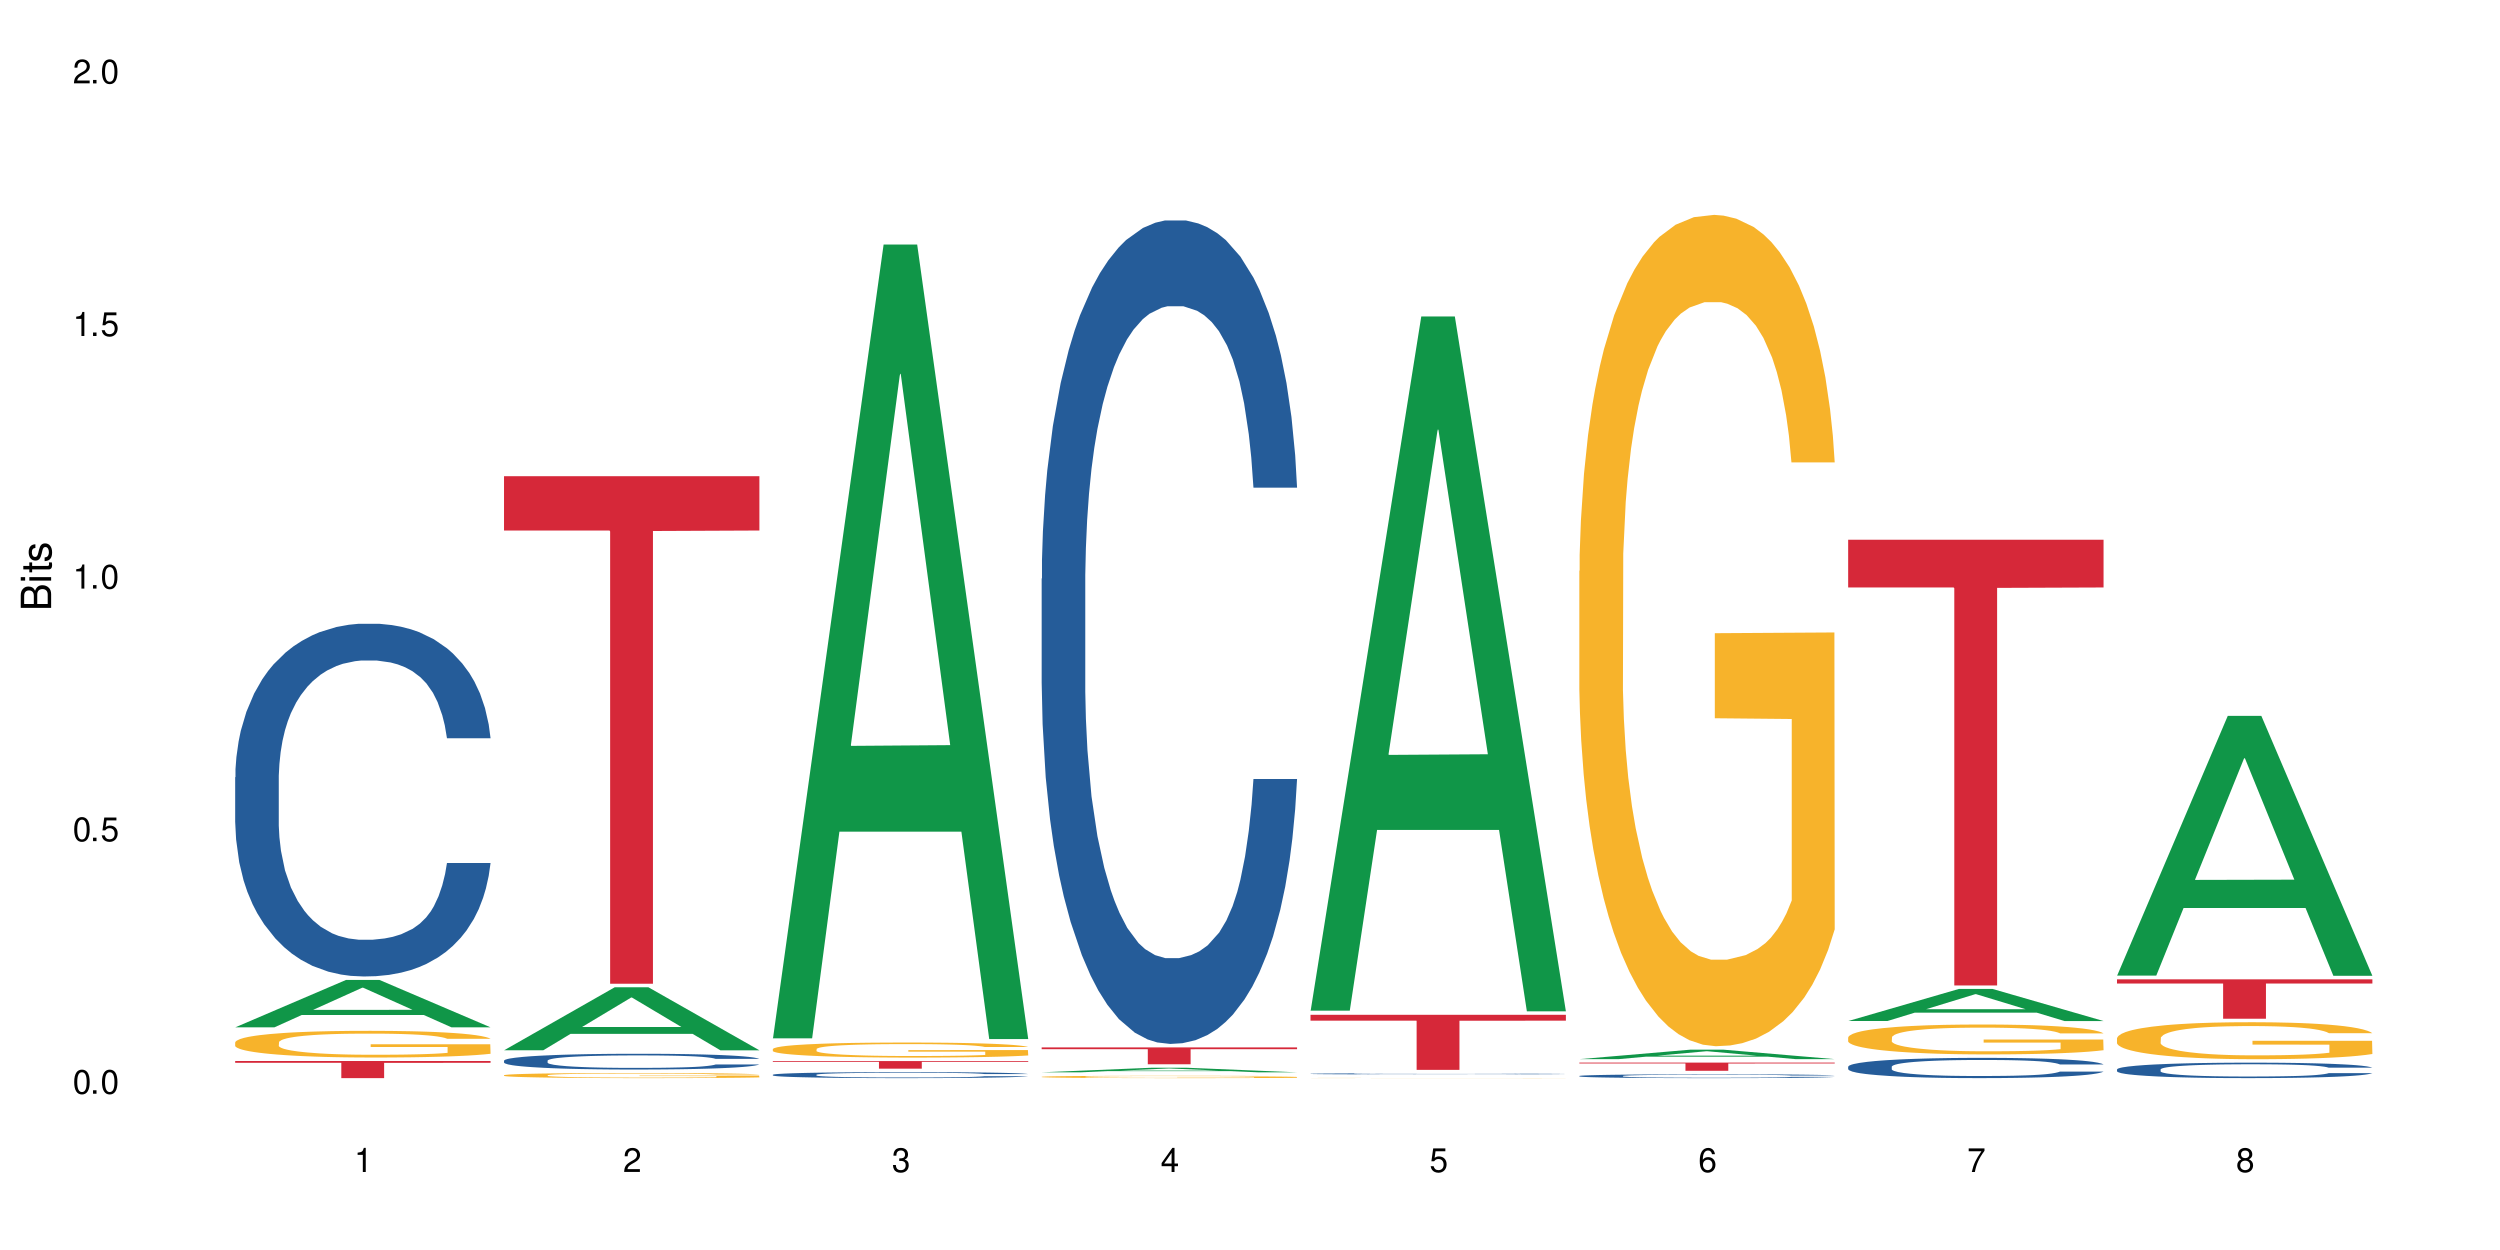 <?xml version="1.0" encoding="UTF-8"?>
<svg xmlns="http://www.w3.org/2000/svg" xmlns:xlink="http://www.w3.org/1999/xlink" width="720" height="360" viewBox="0 0 720 360">
<defs>
<g>
<g id="glyph-0-0">
</g>
<g id="glyph-0-1">
<path d="M 2.641 -6.938 C 2 -6.938 1.422 -6.656 1.078 -6.172 C 0.641 -5.562 0.406 -4.641 0.406 -3.359 C 0.406 -1.016 1.188 0.219 2.641 0.219 C 4.078 0.219 4.859 -1.016 4.859 -3.297 C 4.859 -4.641 4.656 -5.547 4.203 -6.172 C 3.844 -6.656 3.281 -6.938 2.641 -6.938 Z M 2.641 -6.188 C 3.547 -6.188 4 -5.25 4 -3.375 C 4 -1.406 3.562 -0.484 2.625 -0.484 C 1.734 -0.484 1.281 -1.438 1.281 -3.344 C 1.281 -5.25 1.734 -6.188 2.641 -6.188 Z M 2.641 -6.188 "/>
</g>
<g id="glyph-0-2">
<path d="M 1.828 -1 L 0.828 -1 L 0.828 0 L 1.828 0 Z M 1.828 -1 "/>
</g>
<g id="glyph-0-3">
<path d="M 4.562 -6.797 L 1.062 -6.797 L 0.547 -3.094 L 1.328 -3.094 C 1.719 -3.562 2.047 -3.734 2.578 -3.734 C 3.484 -3.734 4.062 -3.109 4.062 -2.094 C 4.062 -1.125 3.484 -0.531 2.578 -0.531 C 1.828 -0.531 1.375 -0.906 1.188 -1.672 L 0.328 -1.672 C 0.453 -1.109 0.547 -0.844 0.75 -0.594 C 1.125 -0.078 1.828 0.219 2.594 0.219 C 3.969 0.219 4.922 -0.781 4.922 -2.219 C 4.922 -3.562 4.031 -4.484 2.719 -4.484 C 2.25 -4.484 1.859 -4.359 1.469 -4.062 L 1.734 -5.969 L 4.562 -5.969 Z M 4.562 -6.797 "/>
</g>
<g id="glyph-0-4">
<path d="M 2.484 -4.938 L 2.484 0 L 3.328 0 L 3.328 -6.938 L 2.766 -6.938 C 2.469 -5.875 2.281 -5.734 0.984 -5.562 L 0.984 -4.938 Z M 2.484 -4.938 "/>
</g>
<g id="glyph-0-5">
<path d="M 4.859 -0.828 L 1.281 -0.828 C 1.359 -1.406 1.672 -1.781 2.5 -2.281 L 3.469 -2.828 C 4.406 -3.344 4.906 -4.062 4.906 -4.906 C 4.906 -5.484 4.672 -6.031 4.266 -6.406 C 3.859 -6.766 3.375 -6.938 2.719 -6.938 C 1.859 -6.938 1.219 -6.625 0.844 -6.031 C 0.609 -5.672 0.5 -5.234 0.484 -4.531 L 1.328 -4.531 C 1.359 -5.016 1.406 -5.281 1.531 -5.516 C 1.75 -5.938 2.188 -6.203 2.703 -6.203 C 3.469 -6.203 4.031 -5.641 4.031 -4.891 C 4.031 -4.344 3.719 -3.859 3.125 -3.516 L 2.234 -3 C 0.812 -2.172 0.406 -1.531 0.328 -0.016 L 4.859 -0.016 Z M 4.859 -0.828 "/>
</g>
<g id="glyph-0-6">
<path d="M 2.125 -3.188 L 2.578 -3.188 C 3.5 -3.188 3.984 -2.766 3.984 -1.922 C 3.984 -1.062 3.469 -0.531 2.594 -0.531 C 1.656 -0.531 1.203 -1 1.156 -2.016 L 0.312 -2.016 C 0.344 -1.453 0.438 -1.094 0.609 -0.781 C 0.953 -0.109 1.625 0.219 2.547 0.219 C 3.953 0.219 4.859 -0.625 4.859 -1.938 C 4.859 -2.828 4.516 -3.297 3.703 -3.594 C 4.344 -3.844 4.656 -4.328 4.656 -5.031 C 4.656 -6.219 3.875 -6.938 2.578 -6.938 C 1.203 -6.938 0.484 -6.172 0.453 -4.703 L 1.297 -4.703 C 1.312 -5.125 1.344 -5.359 1.453 -5.578 C 1.641 -5.969 2.062 -6.203 2.594 -6.203 C 3.344 -6.203 3.797 -5.75 3.797 -5 C 3.797 -4.516 3.609 -4.219 3.25 -4.047 C 3.016 -3.953 2.703 -3.922 2.125 -3.906 Z M 2.125 -3.188 "/>
</g>
<g id="glyph-0-7">
<path d="M 3.141 -1.672 L 3.141 0 L 3.984 0 L 3.984 -1.672 L 4.984 -1.672 L 4.984 -2.438 L 3.984 -2.438 L 3.984 -6.938 L 3.359 -6.938 L 0.266 -2.578 L 0.266 -1.672 Z M 3.141 -2.438 L 1 -2.438 L 3.141 -5.5 Z M 3.141 -2.438 "/>
</g>
<g id="glyph-0-8">
<path d="M 4.781 -5.125 C 4.609 -6.266 3.891 -6.938 2.844 -6.938 C 2.094 -6.938 1.422 -6.578 1.031 -5.953 C 0.594 -5.266 0.406 -4.422 0.406 -3.172 C 0.406 -2 0.578 -1.25 0.984 -0.641 C 1.359 -0.078 1.953 0.219 2.703 0.219 C 3.984 0.219 4.922 -0.75 4.922 -2.094 C 4.922 -3.375 4.062 -4.281 2.844 -4.281 C 2.172 -4.281 1.641 -4.031 1.281 -3.516 C 1.281 -5.234 1.828 -6.188 2.797 -6.188 C 3.391 -6.188 3.797 -5.797 3.938 -5.125 Z M 2.734 -3.531 C 3.547 -3.531 4.062 -2.953 4.062 -2.031 C 4.062 -1.156 3.484 -0.531 2.703 -0.531 C 1.922 -0.531 1.328 -1.188 1.328 -2.078 C 1.328 -2.938 1.906 -3.531 2.734 -3.531 Z M 2.734 -3.531 "/>
</g>
<g id="glyph-0-9">
<path d="M 4.984 -6.797 L 0.438 -6.797 L 0.438 -5.969 L 4.109 -5.969 C 2.5 -3.656 1.828 -2.234 1.328 0 L 2.219 0 C 2.594 -2.172 3.453 -4.047 4.984 -6.094 Z M 4.984 -6.797 "/>
</g>
<g id="glyph-0-10">
<path d="M 3.75 -3.656 C 4.469 -4.094 4.688 -4.438 4.688 -5.078 C 4.688 -6.172 3.844 -6.938 2.641 -6.938 C 1.438 -6.938 0.594 -6.172 0.594 -5.094 C 0.594 -4.438 0.812 -4.094 1.516 -3.656 C 0.734 -3.266 0.359 -2.703 0.359 -1.922 C 0.359 -0.656 1.281 0.219 2.641 0.219 C 3.984 0.219 4.922 -0.656 4.922 -1.922 C 4.922 -2.703 4.531 -3.266 3.75 -3.656 Z M 2.641 -6.188 C 3.359 -6.188 3.812 -5.75 3.812 -5.062 C 3.812 -4.406 3.344 -3.984 2.641 -3.984 C 1.922 -3.984 1.453 -4.406 1.453 -5.078 C 1.453 -5.75 1.922 -6.188 2.641 -6.188 Z M 2.641 -3.266 C 3.484 -3.266 4.062 -2.719 4.062 -1.906 C 4.062 -1.078 3.484 -0.531 2.625 -0.531 C 1.797 -0.531 1.219 -1.094 1.219 -1.906 C 1.219 -2.719 1.781 -3.266 2.641 -3.266 Z M 2.641 -3.266 "/>
</g>
<g id="glyph-1-0">
</g>
<g id="glyph-1-1">
<path d="M 0 -0.953 L 0 -4.891 C 0 -5.719 -0.234 -6.344 -0.734 -6.797 C -1.188 -7.234 -1.812 -7.469 -2.5 -7.469 C -3.547 -7.469 -4.188 -7 -4.625 -5.875 C -4.984 -6.688 -5.625 -7.094 -6.531 -7.094 C -7.172 -7.094 -7.734 -6.859 -8.141 -6.391 C -8.562 -5.922 -8.75 -5.344 -8.75 -4.5 L -8.75 -0.953 Z M -4.984 -2.062 L -7.766 -2.062 L -7.766 -4.219 C -7.766 -4.844 -7.688 -5.203 -7.453 -5.5 C -7.219 -5.812 -6.859 -5.969 -6.375 -5.969 C -5.891 -5.969 -5.531 -5.812 -5.297 -5.5 C -5.062 -5.203 -4.984 -4.844 -4.984 -4.219 Z M -0.984 -2.062 L -4 -2.062 L -4 -4.781 C -4 -5.766 -3.438 -6.359 -2.484 -6.359 C -1.547 -6.359 -0.984 -5.766 -0.984 -4.781 Z M -0.984 -2.062 "/>
</g>
<g id="glyph-1-2">
<path d="M -6.281 -1.797 L -6.281 -0.797 L 0 -0.797 L 0 -1.797 Z M -8.75 -1.797 L -8.75 -0.797 L -7.484 -0.797 L -7.484 -1.797 Z M -8.75 -1.797 "/>
</g>
<g id="glyph-1-3">
<path d="M -6.281 -3.047 L -6.281 -2.016 L -8.016 -2.016 L -8.016 -1.016 L -6.281 -1.016 L -6.281 -0.172 L -5.469 -0.172 L -5.469 -1.016 L -0.719 -1.016 C -0.078 -1.016 0.281 -1.453 0.281 -2.234 C 0.281 -2.5 0.25 -2.719 0.188 -3.047 L -0.641 -3.047 C -0.609 -2.906 -0.594 -2.766 -0.594 -2.562 C -0.594 -2.141 -0.719 -2.016 -1.156 -2.016 L -5.469 -2.016 L -5.469 -3.047 Z M -6.281 -3.047 "/>
</g>
<g id="glyph-1-4">
<path d="M -4.531 -5.25 C -5.766 -5.25 -6.469 -4.422 -6.469 -2.969 C -6.469 -1.516 -5.719 -0.562 -4.547 -0.562 C -3.562 -0.562 -3.094 -1.062 -2.734 -2.562 L -2.516 -3.484 C -2.344 -4.188 -2.094 -4.469 -1.641 -4.469 C -1.047 -4.469 -0.641 -3.875 -0.641 -3 C -0.641 -2.453 -0.797 -2 -1.062 -1.75 C -1.25 -1.594 -1.422 -1.531 -1.875 -1.469 L -1.875 -0.406 C -0.422 -0.453 0.281 -1.266 0.281 -2.922 C 0.281 -4.5 -0.5 -5.516 -1.719 -5.516 C -2.656 -5.516 -3.172 -4.984 -3.469 -3.734 L -3.703 -2.766 C -3.891 -1.953 -4.156 -1.609 -4.594 -1.609 C -5.188 -1.609 -5.547 -2.125 -5.547 -2.938 C -5.547 -3.75 -5.203 -4.172 -4.531 -4.203 Z M -4.531 -5.25 "/>
</g>
</g>
</defs>
<rect x="-72" y="-36" width="864" height="432" fill="rgb(100%, 100%, 100%)" fill-opacity="1"/>
<path fill-rule="nonzero" fill="rgb(6.275%, 58.824%, 28.235%)" fill-opacity="1" d="M 67.73 295.867 L 67.809 295.855 L 99.637 282.23 L 109.301 282.23 L 141.281 295.879 L 130.047 295.879 L 122.031 292.316 L 86.906 292.316 L 79.047 295.867 L 67.73 295.867 L 90.285 290.844 L 118.809 290.828 L 104.586 284.461 L 104.43 284.445 L 104.27 284.484 L 90.207 290.828 L 90.285 290.844 Z M 67.73 295.867 "/>
<path fill-rule="nonzero" fill="rgb(14.51%, 36.078%, 60%)" fill-opacity="1" d="M 67.73 223.848 L 67.82 223.754 L 67.82 221.527 L 68.09 218 L 68.719 213.543 L 69.344 210.477 L 70.961 205 L 73.203 199.707 L 75.535 195.621 L 77.238 193.207 L 78.766 191.352 L 82.262 187.914 L 84.504 186.152 L 86.926 184.574 L 89.887 182.992 L 92.039 182.066 L 96.883 180.578 L 100.469 179.93 L 103.25 179.652 L 109.262 179.652 L 112.848 180.023 L 115.449 180.488 L 118.32 181.23 L 120.742 182.066 L 124.957 184.109 L 128.727 186.707 L 130.43 188.195 L 133.121 191.07 L 135.184 193.859 L 136.617 196.273 L 138.234 199.707 L 139.668 203.887 L 140.746 208.621 L 141.281 212.613 L 128.727 212.613 L 128.098 208.898 L 127.379 206.02 L 126.035 202.215 L 124.688 199.523 L 122.805 196.828 L 121.102 195.066 L 118.77 193.301 L 116.707 192.188 L 114.555 191.352 L 112.488 190.793 L 108.543 190.238 L 103.969 190.238 L 102.266 190.422 L 98.766 191.164 L 96.883 191.816 L 94.191 193.113 L 92.309 194.32 L 90.066 196.18 L 88.539 197.758 L 86.656 200.172 L 85.312 202.309 L 83.785 205.371 L 82.891 207.691 L 82.082 210.293 L 81.363 213.355 L 80.828 216.605 L 80.469 220.043 L 80.289 223.383 L 80.289 237.777 L 80.469 241.117 L 80.918 245.02 L 82.082 250.684 L 83.785 255.605 L 85.762 259.504 L 87.645 262.289 L 88.719 263.59 L 90.156 265.074 L 92.398 266.93 L 95.629 268.789 L 97.512 269.531 L 100.383 270.273 L 103.34 270.645 L 107.289 270.645 L 110.785 270.273 L 113.117 269.809 L 115.539 269.066 L 118.859 267.488 L 120.922 266.004 L 122.715 264.238 L 124.062 262.477 L 124.957 260.988 L 126.305 258.109 L 127.379 254.953 L 128.188 251.703 L 128.727 248.547 L 141.281 248.547 L 140.746 252.262 L 139.938 255.883 L 139.129 258.574 L 137.875 261.824 L 136.441 264.703 L 134.375 267.953 L 132.672 270.09 L 130.43 272.41 L 128.367 274.176 L 126.125 275.754 L 122.805 277.609 L 120.652 278.539 L 118.32 279.375 L 115.539 280.117 L 112.043 280.766 L 108.273 281.137 L 104.777 281.23 L 101.008 281.047 L 98.227 280.672 L 94.551 279.84 L 89.977 278.168 L 86.656 276.402 L 84.055 274.637 L 81.812 272.781 L 79.301 270.273 L 76.074 266.188 L 74.098 263.031 L 72.754 260.434 L 71.23 256.812 L 70.152 253.562 L 68.898 248.359 L 68 241.77 L 67.73 236.66 Z M 67.73 223.848 "/>
<path fill-rule="nonzero" fill="rgb(96.863%, 70.196%, 16.863%)" fill-opacity="1" d="M 67.73 300.172 L 67.82 300.164 L 67.82 300.023 L 68.18 299.707 L 69.078 299.273 L 70.242 298.914 L 71.5 298.633 L 72.305 298.488 L 73.652 298.277 L 74.816 298.121 L 77.777 297.805 L 81.543 297.512 L 83.609 297.383 L 85.941 297.266 L 89.258 297.133 L 90.785 297.082 L 95.449 296.969 L 100.738 296.898 L 106.57 296.879 L 109.262 296.887 L 112.938 296.914 L 117.961 296.992 L 120.832 297.062 L 123.074 297.133 L 125.406 297.223 L 128.277 297.363 L 130.969 297.531 L 133.121 297.699 L 135.273 297.91 L 137.066 298.137 L 138.594 298.383 L 139.938 298.676 L 140.746 298.922 L 141.281 299.168 L 128.816 299.168 L 128.098 298.922 L 127.289 298.734 L 125.945 298.5 L 124.598 298.332 L 123.254 298.199 L 120.742 298.016 L 118.59 297.902 L 115.898 297.805 L 113.297 297.742 L 110.336 297.699 L 108.543 297.688 L 103.789 297.688 L 99.484 297.734 L 96.973 297.793 L 95.18 297.848 L 92.668 297.953 L 91.141 298.039 L 90.246 298.094 L 87.555 298.312 L 85.762 298.508 L 84.773 298.641 L 83.52 298.852 L 82.621 299.043 L 81.633 299.324 L 81.098 299.531 L 80.379 300.012 L 80.289 301.273 L 80.559 301.543 L 81.098 301.828 L 81.812 302.082 L 82.891 302.348 L 83.965 302.555 L 85.852 302.828 L 87.465 303.008 L 88.719 303.129 L 91.141 303.316 L 92.129 303.383 L 94.461 303.508 L 96.883 303.605 L 99.844 303.691 L 102.086 303.734 L 105.672 303.77 L 110.246 303.77 L 115.629 303.727 L 119.039 303.668 L 121.371 303.613 L 122.895 303.562 L 124.777 303.488 L 126.125 303.418 L 127.379 303.34 L 128.906 303.219 L 128.906 301.543 L 106.75 301.535 L 106.75 300.746 L 141.195 300.742 L 141.281 303.488 L 139.398 303.676 L 137.066 303.859 L 134.824 304 L 132.492 304.117 L 129.176 304.254 L 126.484 304.336 L 122.355 304.434 L 118.59 304.5 L 114.645 304.539 L 111.145 304.562 L 107.02 304.566 L 103.34 304.555 L 99.395 304.512 L 96.254 304.457 L 93.383 304.387 L 90.516 304.293 L 86.926 304.148 L 84.594 304.027 L 82.172 303.879 L 79.75 303.703 L 77.598 303.516 L 76.164 303.367 L 74.727 303.199 L 73.203 302.988 L 71.766 302.75 L 70.691 302.531 L 69.703 302.285 L 68.988 302.055 L 68.27 301.738 L 67.91 301.484 L 67.73 301.27 Z M 67.73 300.172 "/>
<path fill-rule="nonzero" fill="rgb(83.922%, 15.686%, 22.353%)" fill-opacity="1" d="M 67.73 305.566 L 141.281 305.566 L 141.281 306.094 L 110.629 306.098 L 110.629 310.496 L 98.297 310.496 L 98.297 306.105 L 98.117 306.094 L 67.73 306.094 Z M 67.73 305.566 "/>
<path fill-rule="nonzero" fill="rgb(6.275%, 58.824%, 28.235%)" fill-opacity="1" d="M 145.156 302.473 L 145.234 302.453 L 177.059 284.324 L 186.723 284.324 L 218.707 302.488 L 207.469 302.488 L 199.453 297.746 L 164.328 297.746 L 156.469 302.473 L 145.156 302.473 L 167.707 295.785 L 196.23 295.77 L 182.008 287.293 L 181.852 287.273 L 181.695 287.328 L 167.629 295.77 L 167.707 295.785 Z M 145.156 302.473 "/>
<path fill-rule="nonzero" fill="rgb(14.51%, 36.078%, 60%)" fill-opacity="1" d="M 145.156 305.461 L 145.242 305.457 L 145.242 305.359 L 145.512 305.199 L 146.141 305 L 146.77 304.863 L 148.383 304.621 L 150.625 304.383 L 152.957 304.199 L 154.664 304.094 L 156.188 304.012 L 159.684 303.855 L 161.93 303.777 L 164.352 303.707 L 167.309 303.637 L 169.461 303.594 L 174.305 303.527 L 177.895 303.5 L 180.676 303.488 L 186.684 303.488 L 190.273 303.504 L 192.875 303.523 L 195.742 303.559 L 198.164 303.594 L 202.383 303.688 L 206.148 303.801 L 207.852 303.867 L 210.543 303.996 L 212.605 304.121 L 214.043 304.23 L 215.656 304.383 L 217.094 304.57 L 218.168 304.781 L 218.707 304.961 L 206.148 304.961 L 205.52 304.793 L 204.805 304.664 L 203.457 304.496 L 202.113 304.375 L 200.23 304.254 L 198.523 304.176 L 196.191 304.098 L 194.129 304.047 L 191.977 304.012 L 189.914 303.984 L 185.969 303.961 L 181.391 303.961 L 179.688 303.969 L 176.191 304 L 174.305 304.031 L 171.613 304.09 L 169.73 304.141 L 167.488 304.227 L 165.965 304.297 L 164.082 304.402 L 162.734 304.5 L 161.211 304.637 L 160.312 304.738 L 159.508 304.855 L 158.789 304.992 L 158.25 305.137 L 157.891 305.293 L 157.711 305.441 L 157.711 306.082 L 157.891 306.234 L 158.34 306.406 L 159.508 306.66 L 161.211 306.879 L 163.184 307.055 L 165.066 307.18 L 166.145 307.234 L 167.578 307.301 L 169.82 307.387 L 173.051 307.469 L 174.934 307.5 L 177.805 307.535 L 180.766 307.551 L 184.711 307.551 L 188.211 307.535 L 190.543 307.516 L 192.965 307.48 L 196.281 307.41 L 198.344 307.344 L 200.141 307.266 L 201.484 307.188 L 202.383 307.121 L 203.727 306.992 L 204.805 306.852 L 205.609 306.707 L 206.148 306.562 L 218.707 306.562 L 218.168 306.73 L 217.359 306.891 L 216.555 307.012 L 215.297 307.156 L 213.863 307.285 L 211.801 307.43 L 210.094 307.527 L 207.852 307.629 L 205.789 307.707 L 203.547 307.777 L 200.23 307.863 L 198.074 307.902 L 195.742 307.941 L 192.965 307.973 L 189.465 308.004 L 185.699 308.02 L 182.199 308.023 L 178.434 308.016 L 175.652 308 L 171.973 307.961 L 167.398 307.887 L 164.082 307.809 L 161.48 307.73 L 159.238 307.648 L 156.727 307.535 L 153.496 307.352 L 151.523 307.211 L 150.176 307.094 L 148.652 306.934 L 147.574 306.789 L 146.32 306.555 L 145.422 306.262 L 145.156 306.035 Z M 145.156 305.461 "/>
<path fill-rule="nonzero" fill="rgb(96.863%, 70.196%, 16.863%)" fill-opacity="1" d="M 145.156 309.656 L 145.242 309.652 L 145.242 309.625 L 145.602 309.566 L 146.5 309.48 L 147.664 309.414 L 148.922 309.359 L 149.73 309.332 L 151.074 309.289 L 152.242 309.262 L 155.199 309.199 L 158.969 309.145 L 161.031 309.121 L 163.363 309.098 L 166.684 309.07 L 168.207 309.062 L 172.871 309.039 L 178.164 309.027 L 183.992 309.023 L 186.684 309.023 L 190.363 309.027 L 195.387 309.043 L 198.254 309.059 L 200.496 309.07 L 202.828 309.09 L 205.699 309.117 L 208.391 309.148 L 210.543 309.18 L 212.695 309.219 L 214.492 309.262 L 216.016 309.312 L 217.359 309.367 L 218.168 309.414 L 218.707 309.461 L 206.238 309.461 L 205.52 309.414 L 204.715 309.379 L 203.367 309.332 L 202.023 309.301 L 200.676 309.277 L 198.164 309.242 L 196.012 309.219 L 193.32 309.199 L 190.723 309.188 L 187.762 309.18 L 185.969 309.176 L 181.211 309.176 L 176.906 309.188 L 174.395 309.199 L 172.602 309.207 L 170.09 309.227 L 168.566 309.246 L 167.668 309.254 L 164.977 309.297 L 163.184 309.336 L 162.195 309.359 L 160.941 309.402 L 160.043 309.438 L 159.059 309.492 L 158.52 309.531 L 157.801 309.625 L 157.711 309.867 L 157.98 309.918 L 158.52 309.973 L 159.238 310.02 L 160.312 310.07 L 161.391 310.109 L 163.273 310.164 L 164.887 310.199 L 166.145 310.223 L 168.566 310.258 L 169.551 310.27 L 171.883 310.293 L 174.305 310.312 L 177.266 310.328 L 179.508 310.336 L 183.098 310.344 L 187.672 310.344 L 193.055 310.336 L 196.461 310.324 L 198.793 310.316 L 200.32 310.305 L 202.203 310.289 L 203.547 310.277 L 204.805 310.262 L 206.328 310.238 L 206.328 309.918 L 184.172 309.914 L 184.172 309.766 L 218.617 309.762 L 218.707 310.289 L 216.824 310.328 L 214.492 310.363 L 212.25 310.391 L 209.918 310.41 L 206.598 310.438 L 203.906 310.453 L 199.781 310.473 L 196.012 310.484 L 192.066 310.492 L 188.566 310.496 L 180.766 310.496 L 176.816 310.488 L 173.68 310.477 L 167.938 310.445 L 164.352 310.418 L 162.016 310.395 L 159.594 310.367 L 157.172 310.332 L 155.02 310.297 L 152.152 310.234 L 150.625 310.195 L 149.191 310.148 L 148.113 310.105 L 147.129 310.059 L 146.41 310.016 L 145.691 309.953 L 145.332 309.906 L 145.156 309.863 Z M 145.156 309.656 "/>
<path fill-rule="nonzero" fill="rgb(83.922%, 15.686%, 22.353%)" fill-opacity="1" d="M 145.156 137.145 L 218.707 137.145 L 218.707 152.789 L 188.051 152.93 L 188.051 283.324 L 175.719 283.324 L 175.719 153.066 L 175.539 152.789 L 145.156 152.789 Z M 145.156 137.145 "/>
<path fill-rule="nonzero" fill="rgb(6.275%, 58.824%, 28.235%)" fill-opacity="1" d="M 222.578 299.035 L 222.656 298.82 L 254.48 70.43 L 264.148 70.43 L 296.129 299.25 L 284.895 299.25 L 276.879 239.52 L 241.75 239.52 L 233.895 299.035 L 222.578 299.035 L 245.129 214.812 L 273.656 214.598 L 259.434 107.812 L 259.273 107.598 L 259.117 108.242 L 245.051 214.598 L 245.129 214.812 Z M 222.578 299.035 "/>
<path fill-rule="nonzero" fill="rgb(14.51%, 36.078%, 60%)" fill-opacity="1" d="M 222.578 309.523 L 222.668 309.52 L 222.668 309.484 L 222.938 309.422 L 223.562 309.348 L 224.191 309.297 L 225.809 309.203 L 228.051 309.113 L 230.383 309.043 L 232.086 309 L 233.609 308.969 L 237.109 308.91 L 239.352 308.883 L 241.773 308.855 L 244.734 308.828 L 246.887 308.812 L 251.73 308.789 L 255.316 308.777 L 258.098 308.77 L 264.109 308.77 L 267.695 308.777 L 270.297 308.785 L 273.168 308.797 L 275.59 308.812 L 279.805 308.848 L 283.57 308.891 L 285.277 308.918 L 287.969 308.965 L 290.031 309.012 L 291.465 309.055 L 293.082 309.113 L 294.516 309.184 L 295.59 309.266 L 296.129 309.332 L 283.57 309.332 L 282.945 309.27 L 282.227 309.219 L 280.883 309.156 L 279.535 309.109 L 277.652 309.062 L 275.949 309.035 L 273.617 309.004 L 271.551 308.984 L 269.398 308.969 L 267.336 308.961 L 263.391 308.953 L 257.109 308.953 L 253.613 308.969 L 251.73 308.977 L 249.039 309 L 247.156 309.02 L 244.914 309.051 L 243.387 309.078 L 241.504 309.121 L 240.16 309.156 L 238.633 309.207 L 237.738 309.246 L 236.93 309.293 L 236.211 309.344 L 235.672 309.398 L 235.316 309.457 L 235.137 309.516 L 235.137 309.758 L 235.316 309.816 L 235.762 309.883 L 236.93 309.98 L 238.633 310.062 L 240.605 310.129 L 242.492 310.176 L 243.566 310.199 L 245.004 310.223 L 247.246 310.254 L 250.473 310.285 L 252.355 310.301 L 255.227 310.312 L 258.188 310.316 L 262.133 310.316 L 265.633 310.312 L 267.965 310.305 L 270.387 310.293 L 273.707 310.266 L 275.77 310.238 L 277.562 310.211 L 278.906 310.18 L 279.805 310.152 L 281.148 310.105 L 282.227 310.051 L 283.035 309.996 L 283.57 309.941 L 296.129 309.941 L 295.59 310.004 L 294.785 310.066 L 293.977 310.113 L 292.723 310.168 L 291.285 310.219 L 289.223 310.273 L 287.52 310.309 L 285.277 310.348 L 283.215 310.379 L 280.973 310.406 L 277.652 310.438 L 275.5 310.453 L 273.168 310.465 L 270.387 310.48 L 266.887 310.488 L 263.121 310.496 L 255.855 310.496 L 253.074 310.488 L 249.398 310.473 L 244.824 310.445 L 241.504 310.414 L 238.902 310.387 L 236.66 310.355 L 234.148 310.312 L 230.918 310.242 L 228.945 310.188 L 227.602 310.145 L 226.074 310.082 L 225 310.027 L 223.742 309.938 L 222.848 309.828 L 222.578 309.742 Z M 222.578 309.523 "/>
<path fill-rule="nonzero" fill="rgb(96.863%, 70.196%, 16.863%)" fill-opacity="1" d="M 222.578 302.105 L 222.668 302.102 L 222.668 302.023 L 223.027 301.844 L 223.922 301.598 L 225.09 301.398 L 226.344 301.238 L 227.152 301.156 L 228.496 301.035 L 229.664 300.949 L 232.625 300.77 L 236.391 300.605 L 238.453 300.535 L 240.785 300.465 L 244.105 300.391 L 245.629 300.363 L 250.293 300.301 L 255.586 300.262 L 261.418 300.25 L 264.109 300.254 L 267.785 300.27 L 272.809 300.312 L 275.68 300.352 L 277.922 300.391 L 280.254 300.441 L 283.125 300.523 L 285.816 300.617 L 287.969 300.711 L 290.121 300.832 L 291.914 300.957 L 293.438 301.098 L 294.785 301.262 L 295.59 301.402 L 296.129 301.539 L 283.66 301.539 L 282.945 301.402 L 282.137 301.293 L 280.793 301.164 L 279.445 301.07 L 278.102 300.992 L 275.59 300.891 L 273.438 300.828 L 270.746 300.77 L 268.145 300.734 L 265.184 300.711 L 263.391 300.703 L 258.637 300.703 L 254.332 300.73 L 251.82 300.762 L 250.023 300.797 L 247.512 300.855 L 245.988 300.902 L 245.094 300.934 L 242.402 301.055 L 240.605 301.168 L 239.621 301.242 L 238.363 301.363 L 237.469 301.469 L 236.48 301.625 L 235.941 301.746 L 235.227 302.016 L 235.137 302.727 L 235.406 302.879 L 235.941 303.039 L 236.66 303.184 L 237.738 303.332 L 238.812 303.449 L 240.695 303.602 L 242.312 303.707 L 243.566 303.773 L 245.988 303.879 L 246.977 303.914 L 249.309 303.988 L 251.73 304.043 L 254.691 304.09 L 256.934 304.113 L 260.52 304.133 L 265.094 304.133 L 270.477 304.109 L 273.887 304.078 L 276.219 304.047 L 277.742 304.02 L 279.625 303.973 L 280.973 303.934 L 282.227 303.891 L 283.75 303.824 L 283.75 302.879 L 261.598 302.875 L 261.598 302.43 L 296.039 302.426 L 296.129 303.973 L 294.246 304.082 L 291.914 304.184 L 289.672 304.262 L 287.34 304.332 L 284.02 304.406 L 281.328 304.453 L 277.203 304.508 L 273.438 304.543 L 269.488 304.57 L 265.992 304.582 L 261.867 304.586 L 258.188 304.578 L 254.242 304.551 L 251.102 304.52 L 248.23 304.48 L 245.359 304.43 L 241.773 304.348 L 239.441 304.281 L 237.02 304.195 L 234.598 304.098 L 232.445 303.992 L 231.008 303.906 L 229.574 303.812 L 228.051 303.695 L 226.613 303.559 L 225.539 303.438 L 224.551 303.297 L 223.832 303.168 L 223.117 302.988 L 222.758 302.848 L 222.578 302.723 Z M 222.578 302.105 "/>
<path fill-rule="nonzero" fill="rgb(83.922%, 15.686%, 22.353%)" fill-opacity="1" d="M 222.578 305.582 L 296.129 305.582 L 296.129 305.816 L 265.477 305.82 L 265.477 307.773 L 253.141 307.773 L 253.141 305.82 L 252.965 305.816 L 222.578 305.816 Z M 222.578 305.582 "/>
<path fill-rule="nonzero" fill="rgb(6.275%, 58.824%, 28.235%)" fill-opacity="1" d="M 300 308.828 L 300.078 308.824 L 331.906 307.5 L 341.57 307.5 L 373.555 308.828 L 362.316 308.828 L 354.301 308.48 L 319.176 308.48 L 311.316 308.828 L 300 308.828 L 322.555 308.336 L 351.078 308.336 L 336.855 307.719 L 336.699 307.715 L 336.543 307.719 L 322.477 308.336 L 322.555 308.336 Z M 300 308.828 "/>
<path fill-rule="nonzero" fill="rgb(14.51%, 36.078%, 60%)" fill-opacity="1" d="M 300 166.68 L 300.09 166.465 L 300.09 161.262 L 300.359 153.023 L 300.988 142.617 L 301.617 135.461 L 303.23 122.672 L 305.473 110.316 L 307.805 100.777 L 309.508 95.141 L 311.035 90.805 L 314.531 82.781 L 316.773 78.664 L 319.195 74.977 L 322.156 71.293 L 324.309 69.125 L 329.152 65.656 L 332.742 64.137 L 335.52 63.488 L 341.531 63.488 L 345.117 64.355 L 347.719 65.438 L 350.59 67.172 L 353.012 69.125 L 357.227 73.895 L 360.996 79.965 L 362.699 83.434 L 365.391 90.152 L 367.453 96.656 L 368.891 102.293 L 370.504 110.316 L 371.938 120.07 L 373.016 131.125 L 373.555 140.449 L 360.996 140.449 L 360.367 131.777 L 359.648 125.055 L 358.305 116.168 L 356.961 109.883 L 355.074 103.594 L 353.371 99.477 L 351.039 95.355 L 348.977 92.754 L 346.824 90.805 L 344.762 89.504 L 340.812 88.203 L 336.238 88.203 L 334.535 88.637 L 331.035 90.371 L 329.152 91.887 L 326.461 94.922 L 324.578 97.742 L 322.336 102.078 L 320.812 105.762 L 318.926 111.398 L 317.582 116.383 L 316.059 123.539 L 315.16 128.957 L 314.352 135.027 L 313.637 142.184 L 313.098 149.77 L 312.738 157.793 L 312.559 165.598 L 312.559 199.199 L 312.738 207.004 L 313.188 216.109 L 314.352 229.332 L 316.059 240.82 L 318.031 249.926 L 319.914 256.43 L 320.992 259.465 L 322.426 262.934 L 324.668 267.27 L 327.898 271.605 L 329.781 273.34 L 332.652 275.074 L 335.609 275.941 L 339.559 275.941 L 343.055 275.074 L 345.387 273.992 L 347.809 272.258 L 351.129 268.57 L 353.191 265.102 L 354.984 260.984 L 356.332 256.863 L 357.227 253.395 L 358.574 246.676 L 359.648 239.305 L 360.457 231.719 L 360.996 224.348 L 373.555 224.348 L 373.016 233.02 L 372.207 241.473 L 371.402 247.758 L 370.145 255.348 L 368.711 262.066 L 366.645 269.656 L 364.941 274.641 L 362.699 280.062 L 360.637 284.18 L 358.395 287.867 L 355.074 292.203 L 352.922 294.371 L 350.59 296.32 L 347.809 298.055 L 344.312 299.574 L 340.543 300.441 L 337.047 300.656 L 333.277 300.223 L 330.5 299.355 L 326.82 297.406 L 322.246 293.504 L 318.926 289.383 L 316.324 285.266 L 314.082 280.93 L 311.57 275.074 L 308.344 265.535 L 306.371 258.164 L 305.023 252.094 L 303.5 243.641 L 302.422 236.055 L 301.168 223.914 L 300.27 208.52 L 300 196.598 Z M 300 166.68 "/>
<path fill-rule="nonzero" fill="rgb(96.863%, 70.196%, 16.863%)" fill-opacity="1" d="M 300 310.113 L 300.09 310.113 L 300.09 310.102 L 300.449 310.074 L 301.348 310.035 L 302.512 310.004 L 303.77 309.98 L 304.574 309.965 L 305.922 309.949 L 307.086 309.934 L 310.047 309.906 L 313.816 309.883 L 315.879 309.871 L 318.211 309.859 L 321.527 309.848 L 323.055 309.844 L 327.719 309.836 L 333.012 309.828 L 345.207 309.828 L 350.23 309.836 L 353.102 309.844 L 355.344 309.848 L 357.676 309.855 L 360.547 309.867 L 363.238 309.883 L 365.391 309.898 L 367.543 309.918 L 369.336 309.938 L 370.863 309.957 L 372.207 309.984 L 373.016 310.004 L 373.555 310.027 L 361.086 310.027 L 360.367 310.004 L 359.559 309.988 L 358.215 309.969 L 356.871 309.953 L 355.523 309.941 L 353.012 309.926 L 350.859 309.914 L 348.168 309.906 L 345.566 309.902 L 342.609 309.898 L 336.059 309.898 L 331.754 309.902 L 329.242 309.906 L 327.449 309.91 L 324.938 309.922 L 323.414 309.926 L 322.516 309.934 L 319.824 309.953 L 318.031 309.969 L 317.043 309.98 L 315.789 310 L 314.891 310.016 L 313.902 310.039 L 313.367 310.059 L 312.648 310.102 L 312.559 310.211 L 312.828 310.234 L 313.367 310.258 L 314.082 310.281 L 315.16 310.305 L 316.234 310.32 L 318.121 310.348 L 319.734 310.363 L 320.992 310.371 L 323.414 310.391 L 324.398 310.395 L 326.73 310.406 L 329.152 310.414 L 332.113 310.422 L 334.355 310.426 L 337.941 310.43 L 342.52 310.43 L 347.898 310.426 L 351.309 310.418 L 353.641 310.414 L 355.164 310.41 L 357.047 310.402 L 358.395 310.398 L 359.648 310.391 L 361.176 310.379 L 361.176 310.234 L 339.02 310.234 L 339.02 310.164 L 373.465 310.164 L 373.555 310.402 L 371.668 310.422 L 369.336 310.438 L 367.094 310.449 L 364.762 310.457 L 361.445 310.469 L 358.754 310.477 L 354.629 310.484 L 350.859 310.492 L 346.914 310.496 L 335.609 310.496 L 331.664 310.492 L 328.523 310.488 L 325.656 310.48 L 322.785 310.473 L 319.195 310.461 L 316.863 310.449 L 314.441 310.438 L 312.02 310.422 L 309.867 310.406 L 308.434 310.395 L 306.996 310.379 L 305.473 310.359 L 304.039 310.34 L 302.961 310.32 L 301.973 310.297 L 301.258 310.277 L 300.539 310.25 L 300.18 310.23 L 300 310.211 Z M 300 310.113 "/>
<path fill-rule="nonzero" fill="rgb(83.922%, 15.686%, 22.353%)" fill-opacity="1" d="M 300 301.656 L 373.555 301.656 L 373.555 302.172 L 342.898 302.18 L 342.898 306.5 L 330.566 306.5 L 330.566 302.184 L 330.387 302.172 L 300 302.172 Z M 300 301.656 "/>
<path fill-rule="nonzero" fill="rgb(6.275%, 58.824%, 28.235%)" fill-opacity="1" d="M 377.426 291.07 L 377.504 290.883 L 409.328 91.133 L 418.992 91.133 L 450.977 291.262 L 439.738 291.262 L 431.723 239.02 L 396.598 239.02 L 388.738 291.07 L 377.426 291.07 L 399.977 217.41 L 428.504 217.223 L 414.277 123.832 L 414.121 123.641 L 413.965 124.207 L 399.898 217.223 L 399.977 217.41 Z M 377.426 291.07 "/>
<path fill-rule="nonzero" fill="rgb(14.51%, 36.078%, 60%)" fill-opacity="1" d="M 377.426 309.254 L 377.516 309.254 L 377.516 309.246 L 377.781 309.234 L 378.41 309.219 L 379.039 309.211 L 380.652 309.191 L 382.895 309.176 L 385.227 309.164 L 386.934 309.156 L 388.457 309.148 L 391.957 309.137 L 394.199 309.133 L 396.621 309.129 L 399.578 309.121 L 401.734 309.121 L 406.574 309.113 L 425.145 309.113 L 428.016 309.117 L 430.438 309.121 L 434.652 309.125 L 438.418 309.133 L 440.125 309.141 L 442.812 309.148 L 444.879 309.156 L 446.312 309.164 L 447.926 309.176 L 449.363 309.188 L 450.438 309.203 L 450.977 309.219 L 438.418 309.219 L 437.789 309.207 L 437.074 309.195 L 435.727 309.184 L 434.383 309.176 L 432.5 309.168 L 430.793 309.16 L 428.461 309.156 L 426.398 309.152 L 424.246 309.148 L 422.184 309.148 L 418.238 309.145 L 411.957 309.145 L 408.461 309.148 L 406.574 309.152 L 403.887 309.156 L 402 309.16 L 399.758 309.164 L 398.234 309.168 L 396.352 309.176 L 395.004 309.184 L 393.48 309.195 L 392.582 309.203 L 391.777 309.211 L 391.059 309.219 L 390.52 309.23 L 390.16 309.242 L 389.98 309.254 L 389.98 309.297 L 390.16 309.309 L 390.609 309.32 L 391.777 309.34 L 393.48 309.355 L 395.453 309.367 L 397.336 309.379 L 398.414 309.383 L 399.848 309.387 L 402.09 309.391 L 405.32 309.398 L 407.203 309.398 L 410.074 309.402 L 422.812 309.402 L 425.234 309.398 L 428.551 309.395 L 430.613 309.391 L 432.41 309.383 L 433.754 309.379 L 434.652 309.371 L 435.996 309.363 L 437.074 309.352 L 437.879 309.344 L 438.418 309.332 L 450.977 309.332 L 450.438 309.344 L 449.633 309.355 L 448.824 309.363 L 447.566 309.375 L 446.133 309.387 L 444.07 309.395 L 442.367 309.402 L 440.125 309.41 L 438.059 309.414 L 435.816 309.422 L 432.5 309.426 L 430.348 309.43 L 428.016 309.434 L 425.234 309.434 L 421.734 309.438 L 407.922 309.438 L 404.242 309.434 L 399.668 309.43 L 396.352 309.422 L 393.75 309.418 L 391.508 309.41 L 388.996 309.402 L 385.766 309.391 L 383.793 309.379 L 382.449 309.371 L 380.922 309.359 L 379.848 309.348 L 378.59 309.332 L 377.695 309.312 L 377.426 309.293 Z M 377.426 309.254 "/>
<path fill-rule="nonzero" fill="rgb(96.863%, 70.196%, 16.863%)" fill-opacity="1" d="M 377.426 310.461 L 377.871 310.461 L 378.77 310.457 L 379.938 310.453 L 381.191 310.449 L 383.344 310.449 L 384.512 310.445 L 387.469 310.445 L 391.238 310.441 L 395.633 310.441 L 398.953 310.438 L 435.102 310.438 L 437.969 310.441 L 442.812 310.441 L 444.969 310.445 L 446.762 310.445 L 448.285 310.449 L 449.633 310.449 L 450.438 310.453 L 450.977 310.453 L 436.984 310.453 L 435.637 310.449 L 434.293 310.449 L 432.949 310.445 L 425.594 310.445 L 422.992 310.441 L 409.176 310.441 L 406.664 310.445 L 399.938 310.445 L 397.246 310.449 L 394.469 310.449 L 393.211 310.453 L 392.312 310.453 L 391.328 310.457 L 390.789 310.457 L 390.07 310.461 L 389.98 310.473 L 390.25 310.473 L 390.789 310.477 L 391.508 310.477 L 392.582 310.48 L 393.66 310.48 L 395.543 310.484 L 397.156 310.484 L 398.414 310.488 L 406.574 310.488 L 409.535 310.492 L 431.062 310.492 L 432.59 310.488 L 438.598 310.488 L 438.598 310.473 L 416.441 310.473 L 416.441 310.469 L 450.887 310.469 L 450.977 310.488 L 449.094 310.492 L 444.52 310.492 L 442.188 310.496 L 396.621 310.496 L 394.289 310.492 L 389.445 310.492 L 387.293 310.488 L 384.422 310.488 L 382.895 310.484 L 381.461 310.484 L 380.383 310.48 L 379.398 310.48 L 378.68 310.477 L 377.961 310.477 L 377.605 310.473 L 377.426 310.473 Z M 377.426 310.461 "/>
<path fill-rule="nonzero" fill="rgb(83.922%, 15.686%, 22.353%)" fill-opacity="1" d="M 377.426 292.258 L 450.977 292.258 L 450.977 293.957 L 420.324 293.969 L 420.324 308.113 L 407.988 308.113 L 407.988 293.984 L 407.809 293.957 L 377.426 293.957 Z M 377.426 292.258 "/>
<path fill-rule="nonzero" fill="rgb(6.275%, 58.824%, 28.235%)" fill-opacity="1" d="M 454.848 305.031 L 454.926 305.031 L 486.75 302.312 L 496.418 302.312 L 528.398 305.035 L 517.164 305.035 L 509.148 304.324 L 474.023 304.324 L 466.164 305.031 L 454.848 305.031 L 477.402 304.031 L 505.926 304.027 L 491.703 302.758 L 491.547 302.754 L 491.387 302.762 L 477.32 304.027 L 477.402 304.031 Z M 454.848 305.031 "/>
<path fill-rule="nonzero" fill="rgb(14.51%, 36.078%, 60%)" fill-opacity="1" d="M 454.848 309.875 L 454.938 309.875 L 454.938 309.852 L 455.207 309.812 L 455.836 309.762 L 456.461 309.73 L 458.078 309.672 L 460.32 309.613 L 462.652 309.57 L 464.355 309.543 L 465.879 309.523 L 469.379 309.484 L 471.621 309.465 L 474.043 309.449 L 477.004 309.43 L 479.156 309.422 L 484 309.406 L 487.586 309.398 L 490.367 309.395 L 496.379 309.395 L 499.965 309.398 L 502.566 309.402 L 505.438 309.414 L 507.859 309.422 L 512.074 309.445 L 515.844 309.473 L 517.547 309.488 L 520.238 309.52 L 522.301 309.551 L 523.734 309.574 L 525.352 309.613 L 526.785 309.66 L 527.863 309.711 L 528.398 309.754 L 515.844 309.754 L 515.215 309.711 L 514.496 309.68 L 513.152 309.641 L 511.805 309.609 L 509.922 309.582 L 508.219 309.562 L 505.887 309.543 L 503.824 309.531 L 501.672 309.523 L 499.605 309.516 L 495.66 309.512 L 489.383 309.512 L 485.883 309.52 L 484 309.527 L 481.309 309.543 L 479.426 309.555 L 477.184 309.574 L 475.656 309.59 L 473.773 309.617 L 472.43 309.641 L 470.902 309.676 L 470.008 309.699 L 469.199 309.727 L 468.48 309.762 L 467.945 309.797 L 467.586 309.832 L 467.406 309.871 L 467.406 310.027 L 467.586 310.062 L 468.035 310.105 L 469.199 310.168 L 470.902 310.219 L 472.879 310.262 L 474.762 310.293 L 475.836 310.305 L 477.273 310.324 L 479.516 310.344 L 482.742 310.363 L 484.629 310.371 L 487.496 310.379 L 490.457 310.383 L 494.406 310.383 L 497.902 310.379 L 500.234 310.375 L 502.656 310.367 L 505.977 310.348 L 508.039 310.332 L 509.832 310.312 L 511.18 310.293 L 512.074 310.277 L 513.422 310.246 L 514.496 310.211 L 515.305 310.176 L 515.844 310.145 L 528.398 310.145 L 527.863 310.184 L 527.055 310.223 L 526.246 310.25 L 524.992 310.289 L 523.555 310.32 L 521.492 310.355 L 519.789 310.375 L 517.547 310.402 L 515.484 310.422 L 513.242 310.438 L 509.922 310.457 L 507.77 310.469 L 505.438 310.477 L 502.656 310.484 L 499.16 310.492 L 495.391 310.496 L 488.125 310.496 L 485.344 310.492 L 481.668 310.484 L 477.094 310.465 L 473.773 310.445 L 471.172 310.426 L 468.93 310.406 L 466.418 310.379 L 463.191 310.336 L 461.215 310.301 L 459.871 310.273 L 458.348 310.234 L 457.27 310.199 L 456.016 310.141 L 455.117 310.07 L 454.848 310.016 Z M 454.848 309.875 "/>
<path fill-rule="nonzero" fill="rgb(96.863%, 70.196%, 16.863%)" fill-opacity="1" d="M 454.848 164.434 L 454.938 164.215 L 454.938 159.844 L 455.297 150.004 L 456.191 136.445 L 457.359 125.297 L 458.613 116.547 L 459.422 111.957 L 460.77 105.398 L 461.934 100.586 L 464.895 90.746 L 468.66 81.562 L 470.723 77.629 L 473.055 73.91 L 476.375 69.758 L 477.898 68.227 L 482.562 64.727 L 487.855 62.539 L 493.688 61.883 L 496.379 62.102 L 500.055 62.977 L 505.078 65.383 L 507.949 67.57 L 510.191 69.758 L 512.523 72.598 L 515.395 76.973 L 518.086 82.219 L 520.238 87.469 L 522.391 94.027 L 524.184 101.023 L 525.711 108.676 L 527.055 117.859 L 527.863 125.512 L 528.398 133.168 L 515.934 133.168 L 515.215 125.512 L 514.406 119.609 L 513.062 112.395 L 511.715 107.148 L 510.371 102.992 L 507.859 97.309 L 505.707 93.809 L 503.016 90.746 L 500.414 88.781 L 497.453 87.469 L 495.66 87.031 L 490.906 87.031 L 486.602 88.562 L 484.09 90.309 L 482.297 92.059 L 479.785 95.34 L 478.258 97.965 L 477.363 99.711 L 474.672 106.492 L 472.879 112.613 L 471.891 116.766 L 470.633 123.328 L 469.738 129.23 L 468.75 137.977 L 468.211 144.535 L 467.496 159.406 L 467.406 198.762 L 467.676 207.074 L 468.211 216.039 L 468.93 223.91 L 470.008 232.219 L 471.082 238.559 L 472.965 247.086 L 474.582 252.77 L 475.836 256.488 L 478.258 262.391 L 479.246 264.359 L 481.578 268.297 L 484 271.355 L 486.961 273.98 L 489.203 275.293 L 492.789 276.387 L 497.363 276.387 L 502.746 275.074 L 506.156 273.324 L 508.488 271.574 L 510.012 270.047 L 511.895 267.641 L 513.242 265.453 L 514.496 263.047 L 516.023 259.332 L 516.023 207.074 L 493.867 206.855 L 493.867 182.363 L 528.309 182.145 L 528.398 267.641 L 526.516 273.543 L 524.184 279.23 L 521.941 283.602 L 519.609 287.32 L 516.289 291.473 L 513.602 294.098 L 509.473 297.16 L 505.707 299.125 L 501.758 300.438 L 498.262 301.094 L 494.137 301.312 L 490.457 300.875 L 486.512 299.562 L 483.371 297.816 L 480.5 295.629 L 477.633 292.785 L 474.043 288.195 L 471.711 284.477 L 469.289 279.883 L 466.867 274.418 L 464.715 268.516 L 463.281 263.922 L 461.844 258.676 L 460.32 252.117 L 458.883 244.68 L 457.809 237.902 L 456.82 230.25 L 456.102 223.035 L 455.387 213.195 L 455.027 205.324 L 454.848 198.543 Z M 454.848 164.434 "/>
<path fill-rule="nonzero" fill="rgb(83.922%, 15.686%, 22.353%)" fill-opacity="1" d="M 454.848 306.035 L 528.398 306.035 L 528.398 306.285 L 497.746 306.289 L 497.746 308.398 L 485.414 308.398 L 485.414 306.289 L 485.234 306.285 L 454.848 306.285 Z M 454.848 306.035 "/>
<path fill-rule="nonzero" fill="rgb(6.275%, 58.824%, 28.235%)" fill-opacity="1" d="M 532.27 294.051 L 532.352 294.043 L 564.176 284.812 L 573.84 284.812 L 605.824 294.059 L 594.586 294.059 L 586.57 291.648 L 551.445 291.648 L 543.586 294.051 L 532.27 294.051 L 554.824 290.648 L 583.348 290.641 L 569.125 286.324 L 568.969 286.316 L 568.812 286.34 L 554.746 290.641 L 554.824 290.648 Z M 532.27 294.051 "/>
<path fill-rule="nonzero" fill="rgb(14.51%, 36.078%, 60%)" fill-opacity="1" d="M 532.27 307.203 L 532.359 307.199 L 532.359 307.07 L 532.629 306.867 L 533.258 306.613 L 533.887 306.438 L 535.5 306.121 L 537.742 305.816 L 540.074 305.582 L 541.777 305.445 L 543.305 305.336 L 546.801 305.141 L 549.043 305.039 L 551.465 304.949 L 554.426 304.859 L 556.578 304.805 L 561.422 304.719 L 565.012 304.684 L 567.793 304.668 L 573.801 304.668 L 577.391 304.688 L 579.992 304.715 L 582.859 304.758 L 585.281 304.805 L 589.5 304.922 L 593.266 305.07 L 594.969 305.156 L 597.66 305.32 L 599.723 305.48 L 601.16 305.621 L 602.773 305.816 L 604.207 306.059 L 605.285 306.328 L 605.824 306.559 L 593.266 306.559 L 592.637 306.344 L 591.922 306.18 L 590.574 305.961 L 589.23 305.809 L 587.344 305.652 L 585.641 305.551 L 583.309 305.449 L 581.246 305.387 L 579.094 305.336 L 577.031 305.305 L 573.082 305.273 L 568.508 305.273 L 566.805 305.285 L 563.305 305.328 L 561.422 305.363 L 558.73 305.438 L 556.848 305.508 L 554.605 305.613 L 553.082 305.707 L 551.199 305.844 L 549.852 305.969 L 548.328 306.145 L 547.43 306.277 L 546.621 306.426 L 545.906 306.602 L 545.367 306.789 L 545.008 306.984 L 544.828 307.176 L 544.828 308.004 L 545.008 308.195 L 545.457 308.418 L 546.621 308.742 L 548.328 309.027 L 550.301 309.25 L 552.184 309.41 L 553.262 309.484 L 554.695 309.57 L 556.938 309.676 L 560.168 309.785 L 562.051 309.828 L 564.922 309.867 L 567.883 309.891 L 571.828 309.891 L 575.324 309.867 L 577.656 309.844 L 580.078 309.801 L 583.398 309.707 L 585.461 309.625 L 587.254 309.523 L 588.602 309.422 L 589.5 309.336 L 590.844 309.172 L 591.922 308.988 L 592.727 308.801 L 593.266 308.621 L 605.824 308.621 L 605.285 308.836 L 604.477 309.043 L 603.672 309.195 L 602.414 309.383 L 600.98 309.551 L 598.918 309.734 L 597.211 309.859 L 594.969 309.992 L 592.906 310.094 L 590.664 310.184 L 587.344 310.289 L 585.191 310.344 L 582.859 310.391 L 580.078 310.434 L 576.582 310.473 L 572.816 310.492 L 569.316 310.496 L 565.551 310.488 L 562.77 310.465 L 559.09 310.418 L 554.516 310.32 L 551.199 310.219 L 548.598 310.121 L 546.355 310.012 L 543.844 309.867 L 540.613 309.633 L 538.641 309.453 L 537.293 309.305 L 535.77 309.098 L 534.691 308.91 L 533.438 308.609 L 532.539 308.23 L 532.27 307.938 Z M 532.27 307.203 "/>
<path fill-rule="nonzero" fill="rgb(96.863%, 70.196%, 16.863%)" fill-opacity="1" d="M 532.27 298.746 L 532.359 298.738 L 532.359 298.582 L 532.719 298.227 L 533.617 297.738 L 534.781 297.34 L 536.039 297.023 L 536.844 296.859 L 538.191 296.625 L 539.355 296.449 L 542.316 296.098 L 546.086 295.766 L 548.148 295.625 L 550.48 295.492 L 553.797 295.344 L 555.324 295.285 L 559.988 295.16 L 565.281 295.082 L 571.109 295.059 L 573.801 295.066 L 577.48 295.098 L 582.5 295.184 L 585.371 295.262 L 587.613 295.344 L 589.945 295.445 L 592.816 295.602 L 595.508 295.789 L 597.66 295.98 L 599.812 296.215 L 601.609 296.465 L 603.133 296.742 L 604.477 297.07 L 605.285 297.348 L 605.824 297.621 L 593.355 297.621 L 592.637 297.348 L 591.832 297.133 L 590.484 296.875 L 589.141 296.688 L 587.793 296.535 L 585.281 296.332 L 583.129 296.207 L 580.438 296.098 L 577.836 296.027 L 574.879 295.98 L 573.082 295.965 L 568.328 295.965 L 564.023 296.02 L 561.512 296.082 L 559.719 296.145 L 557.207 296.262 L 555.684 296.355 L 554.785 296.418 L 552.094 296.664 L 550.301 296.883 L 549.312 297.031 L 548.059 297.27 L 547.16 297.48 L 546.176 297.793 L 545.637 298.031 L 544.918 298.566 L 544.828 299.98 L 545.098 300.277 L 545.637 300.602 L 546.355 300.883 L 547.43 301.184 L 548.508 301.41 L 550.391 301.719 L 552.004 301.922 L 553.262 302.055 L 555.684 302.27 L 556.668 302.34 L 559 302.48 L 561.422 302.59 L 564.383 302.684 L 566.625 302.73 L 570.215 302.77 L 574.789 302.77 L 580.168 302.723 L 583.578 302.66 L 585.91 302.598 L 587.434 302.543 L 589.32 302.457 L 590.664 302.379 L 591.922 302.293 L 593.445 302.16 L 593.445 300.277 L 571.289 300.27 L 571.289 299.391 L 605.734 299.383 L 605.824 302.457 L 603.941 302.668 L 601.609 302.875 L 599.363 303.031 L 597.031 303.164 L 593.715 303.312 L 591.023 303.41 L 586.898 303.52 L 583.129 303.59 L 579.184 303.637 L 575.684 303.66 L 571.559 303.668 L 567.883 303.652 L 563.934 303.605 L 560.797 303.543 L 557.926 303.465 L 555.055 303.359 L 551.465 303.195 L 549.133 303.062 L 546.711 302.898 L 544.289 302.699 L 542.137 302.488 L 540.703 302.324 L 539.266 302.133 L 537.742 301.898 L 536.309 301.633 L 535.23 301.387 L 534.246 301.113 L 533.527 300.852 L 532.809 300.5 L 532.449 300.215 L 532.27 299.973 Z M 532.27 298.746 "/>
<path fill-rule="nonzero" fill="rgb(83.922%, 15.686%, 22.353%)" fill-opacity="1" d="M 532.27 155.453 L 605.824 155.453 L 605.824 169.191 L 575.168 169.312 L 575.168 283.816 L 562.836 283.816 L 562.836 169.434 L 562.656 169.191 L 532.27 169.191 Z M 532.27 155.453 "/>
<path fill-rule="nonzero" fill="rgb(6.275%, 58.824%, 28.235%)" fill-opacity="1" d="M 609.695 280.969 L 609.773 280.898 L 641.598 206.172 L 651.266 206.172 L 683.246 281.039 L 672.008 281.039 L 663.996 261.496 L 628.867 261.496 L 621.012 280.969 L 609.695 280.969 L 632.246 253.414 L 660.773 253.344 L 646.551 218.406 L 646.391 218.336 L 646.234 218.547 L 632.168 253.344 L 632.246 253.414 Z M 609.695 280.969 "/>
<path fill-rule="nonzero" fill="rgb(14.51%, 36.078%, 60%)" fill-opacity="1" d="M 609.695 307.984 L 609.785 307.98 L 609.785 307.883 L 610.055 307.73 L 610.68 307.535 L 611.309 307.398 L 612.922 307.16 L 615.164 306.93 L 617.5 306.75 L 619.203 306.645 L 620.727 306.562 L 624.227 306.414 L 626.469 306.336 L 628.891 306.266 L 631.852 306.195 L 634.004 306.156 L 638.848 306.09 L 642.434 306.062 L 645.215 306.051 L 651.223 306.051 L 654.812 306.066 L 657.414 306.086 L 660.285 306.121 L 662.707 306.156 L 666.922 306.246 L 670.688 306.359 L 672.395 306.426 L 675.086 306.551 L 677.148 306.672 L 678.582 306.777 L 680.195 306.93 L 681.633 307.113 L 682.707 307.32 L 683.246 307.492 L 670.688 307.492 L 670.062 307.332 L 669.344 307.203 L 667.996 307.039 L 666.652 306.922 L 664.77 306.801 L 663.066 306.727 L 660.734 306.648 L 658.668 306.598 L 656.516 306.562 L 654.453 306.539 L 650.508 306.516 L 645.934 306.516 L 644.227 306.523 L 640.73 306.555 L 638.848 306.582 L 636.156 306.641 L 634.273 306.691 L 632.027 306.773 L 630.504 306.844 L 628.621 306.949 L 627.273 307.043 L 625.75 307.176 L 624.852 307.277 L 624.047 307.391 L 623.328 307.527 L 622.789 307.668 L 622.43 307.82 L 622.254 307.965 L 622.254 308.594 L 622.43 308.742 L 622.879 308.914 L 624.047 309.16 L 625.75 309.375 L 627.723 309.547 L 629.605 309.668 L 630.684 309.727 L 632.117 309.789 L 634.363 309.871 L 637.59 309.953 L 639.473 309.984 L 642.344 310.02 L 645.305 310.035 L 649.25 310.035 L 652.75 310.02 L 655.082 309.996 L 657.504 309.965 L 660.82 309.895 L 662.887 309.832 L 664.68 309.754 L 666.023 309.676 L 666.922 309.613 L 668.266 309.484 L 669.344 309.348 L 670.152 309.207 L 670.688 309.066 L 683.246 309.066 L 682.707 309.23 L 681.902 309.387 L 681.094 309.508 L 679.84 309.648 L 678.402 309.773 L 676.34 309.918 L 674.637 310.012 L 672.395 310.113 L 670.332 310.188 L 668.086 310.258 L 664.77 310.34 L 662.617 310.379 L 660.285 310.418 L 657.504 310.449 L 654.004 310.477 L 650.238 310.492 L 646.738 310.496 L 642.973 310.488 L 640.191 310.473 L 636.516 310.438 L 631.941 310.363 L 628.621 310.285 L 626.02 310.211 L 623.777 310.129 L 621.266 310.02 L 618.035 309.84 L 616.062 309.699 L 614.719 309.586 L 613.191 309.43 L 612.117 309.285 L 610.859 309.059 L 609.965 308.77 L 609.695 308.547 Z M 609.695 307.984 "/>
<path fill-rule="nonzero" fill="rgb(96.863%, 70.196%, 16.863%)" fill-opacity="1" d="M 609.695 298.961 L 609.785 298.953 L 609.785 298.758 L 610.145 298.32 L 611.039 297.715 L 612.207 297.219 L 613.461 296.832 L 614.27 296.625 L 615.613 296.336 L 616.781 296.121 L 619.742 295.684 L 623.508 295.273 L 625.57 295.098 L 627.902 294.934 L 631.223 294.75 L 632.746 294.68 L 637.41 294.523 L 642.703 294.426 L 648.535 294.398 L 651.223 294.41 L 654.902 294.445 L 659.926 294.555 L 662.797 294.652 L 665.039 294.75 L 667.371 294.875 L 670.242 295.07 L 672.93 295.305 L 675.086 295.535 L 677.238 295.828 L 679.031 296.141 L 680.555 296.48 L 681.902 296.891 L 682.707 297.23 L 683.246 297.57 L 670.777 297.57 L 670.062 297.23 L 669.254 296.969 L 667.91 296.645 L 666.562 296.414 L 665.219 296.227 L 662.707 295.977 L 660.555 295.82 L 657.863 295.684 L 655.262 295.594 L 652.301 295.535 L 650.508 295.516 L 645.754 295.516 L 641.449 295.586 L 638.938 295.664 L 637.141 295.742 L 634.629 295.887 L 633.105 296.004 L 632.207 296.082 L 629.52 296.383 L 627.723 296.656 L 626.738 296.84 L 625.48 297.133 L 624.586 297.395 L 623.598 297.785 L 623.059 298.074 L 622.344 298.738 L 622.254 300.488 L 622.52 300.859 L 623.059 301.258 L 623.777 301.609 L 624.852 301.977 L 625.93 302.258 L 627.812 302.641 L 629.43 302.891 L 630.684 303.059 L 633.105 303.32 L 634.094 303.406 L 636.426 303.582 L 638.848 303.719 L 641.805 303.836 L 644.047 303.895 L 647.637 303.941 L 652.211 303.941 L 657.594 303.883 L 661 303.805 L 663.332 303.73 L 664.859 303.66 L 666.742 303.555 L 668.086 303.457 L 669.344 303.348 L 670.867 303.184 L 670.867 300.859 L 648.715 300.848 L 648.715 299.758 L 683.156 299.75 L 683.246 303.555 L 681.363 303.816 L 679.031 304.07 L 676.789 304.266 L 674.457 304.43 L 671.137 304.613 L 668.445 304.73 L 664.32 304.867 L 660.555 304.953 L 656.605 305.012 L 653.109 305.043 L 648.98 305.051 L 645.305 305.031 L 641.359 304.973 L 638.219 304.895 L 635.348 304.801 L 632.477 304.672 L 628.891 304.469 L 626.559 304.305 L 624.137 304.098 L 621.715 303.855 L 619.562 303.594 L 618.125 303.387 L 616.691 303.156 L 615.164 302.863 L 613.73 302.531 L 612.656 302.23 L 611.668 301.891 L 610.949 301.57 L 610.234 301.133 L 609.875 300.781 L 609.695 300.48 Z M 609.695 298.961 "/>
<path fill-rule="nonzero" fill="rgb(83.922%, 15.686%, 22.353%)" fill-opacity="1" d="M 609.695 282.039 L 683.246 282.039 L 683.246 283.254 L 652.594 283.266 L 652.594 293.398 L 640.258 293.398 L 640.258 283.273 L 640.082 283.254 L 609.695 283.254 Z M 609.695 282.039 "/>
<g fill="rgb(0%, 0%, 0%)" fill-opacity="1">
<use xlink:href="#glyph-0-1" x="20.965" y="314.993"/>
<use xlink:href="#glyph-0-2" x="25.965" y="314.993"/>
<use xlink:href="#glyph-0-1" x="28.965" y="314.993"/>
</g>
<g fill="rgb(0%, 0%, 0%)" fill-opacity="1">
<use xlink:href="#glyph-0-1" x="20.965" y="242.251"/>
<use xlink:href="#glyph-0-2" x="25.965" y="242.251"/>
<use xlink:href="#glyph-0-3" x="28.965" y="242.251"/>
</g>
<g fill="rgb(0%, 0%, 0%)" fill-opacity="1">
<use xlink:href="#glyph-0-4" x="20.965" y="169.509"/>
<use xlink:href="#glyph-0-2" x="25.965" y="169.509"/>
<use xlink:href="#glyph-0-1" x="28.965" y="169.509"/>
</g>
<g fill="rgb(0%, 0%, 0%)" fill-opacity="1">
<use xlink:href="#glyph-0-4" x="20.965" y="96.767"/>
<use xlink:href="#glyph-0-2" x="25.965" y="96.767"/>
<use xlink:href="#glyph-0-3" x="28.965" y="96.767"/>
</g>
<g fill="rgb(0%, 0%, 0%)" fill-opacity="1">
<use xlink:href="#glyph-0-5" x="20.965" y="24.024"/>
<use xlink:href="#glyph-0-2" x="25.965" y="24.024"/>
<use xlink:href="#glyph-0-1" x="28.965" y="24.024"/>
</g>
<g fill="rgb(0%, 0%, 0%)" fill-opacity="1">
<use xlink:href="#glyph-0-4" x="102.008" y="337.532"/>
</g>
<g fill="rgb(0%, 0%, 0%)" fill-opacity="1">
<use xlink:href="#glyph-0-5" x="179.43" y="337.532"/>
</g>
<g fill="rgb(0%, 0%, 0%)" fill-opacity="1">
<use xlink:href="#glyph-0-6" x="256.855" y="337.532"/>
</g>
<g fill="rgb(0%, 0%, 0%)" fill-opacity="1">
<use xlink:href="#glyph-0-7" x="334.277" y="337.532"/>
</g>
<g fill="rgb(0%, 0%, 0%)" fill-opacity="1">
<use xlink:href="#glyph-0-3" x="411.699" y="337.532"/>
</g>
<g fill="rgb(0%, 0%, 0%)" fill-opacity="1">
<use xlink:href="#glyph-0-8" x="489.125" y="337.532"/>
</g>
<g fill="rgb(0%, 0%, 0%)" fill-opacity="1">
<use xlink:href="#glyph-0-9" x="566.547" y="337.532"/>
</g>
<g fill="rgb(0%, 0%, 0%)" fill-opacity="1">
<use xlink:href="#glyph-0-10" x="643.969" y="337.532"/>
</g>
<g fill="rgb(0%, 0%, 0%)" fill-opacity="1">
<use xlink:href="#glyph-1-1" x="14.725" y="176.012"/>
<use xlink:href="#glyph-1-2" x="14.725" y="168.012"/>
<use xlink:href="#glyph-1-3" x="14.725" y="165.012"/>
<use xlink:href="#glyph-1-4" x="14.725" y="162.012"/>
</g>
</svg>
